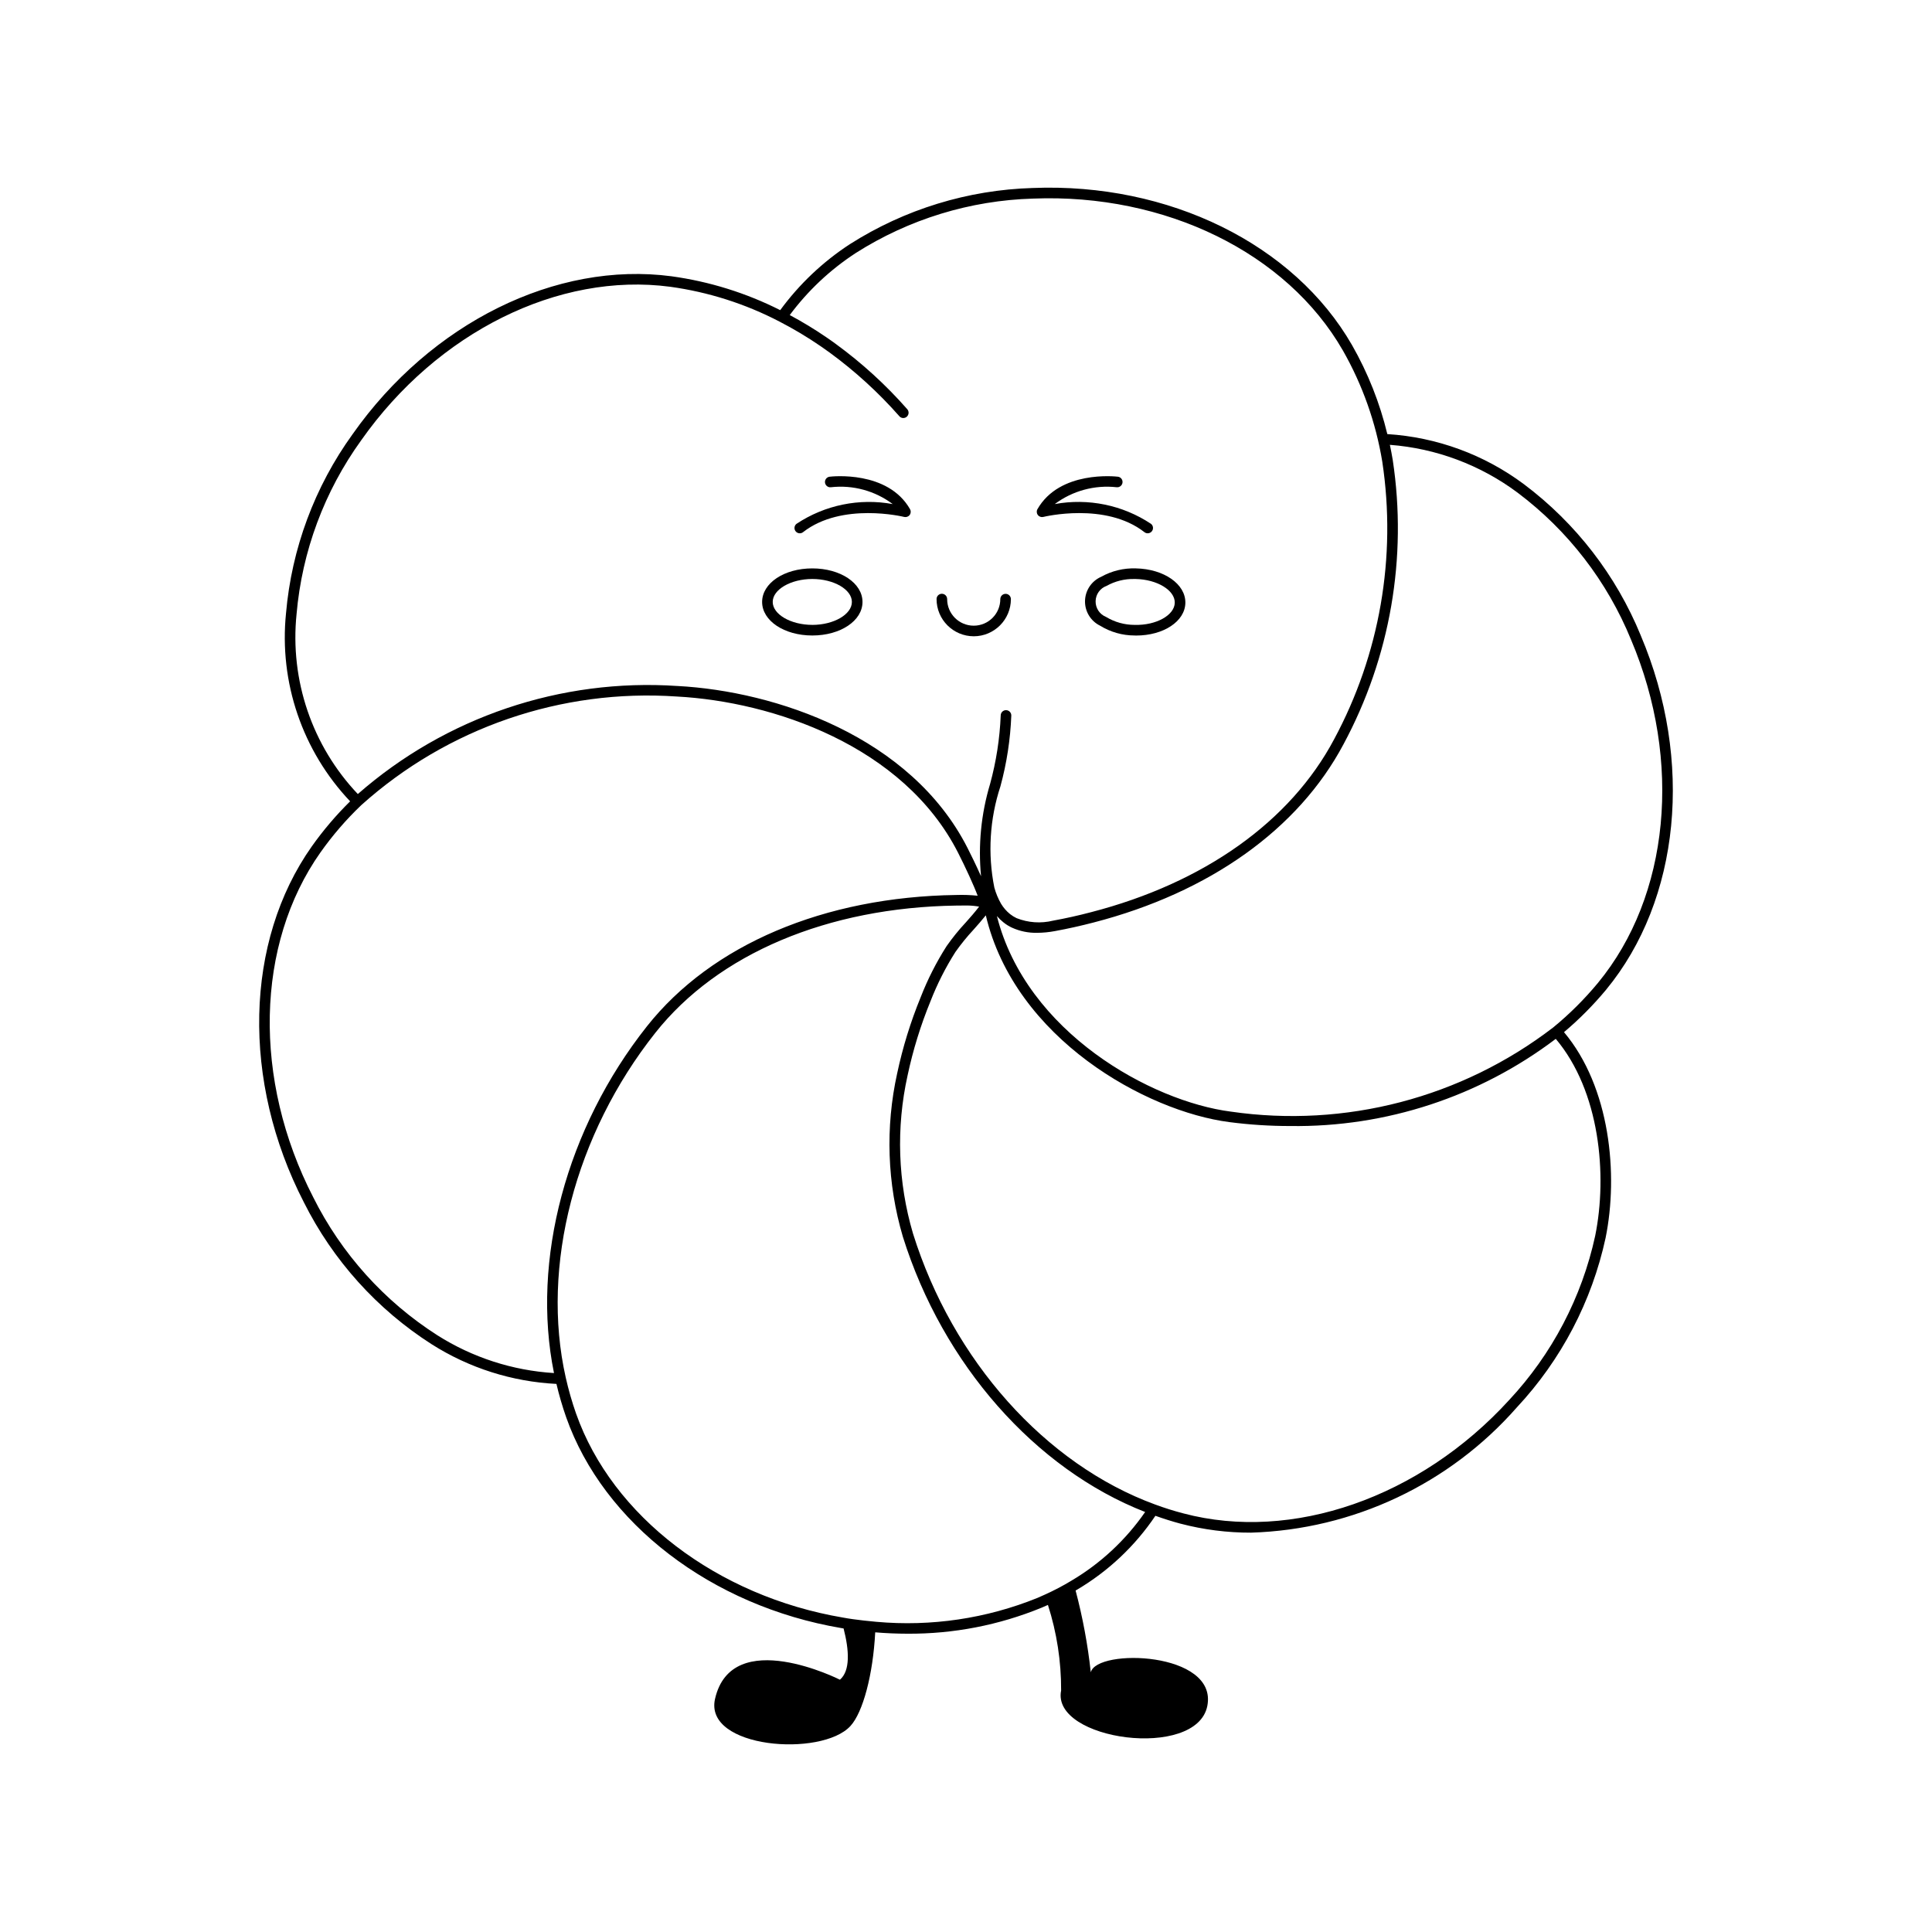 <?xml version="1.0" encoding="UTF-8"?>
<!-- Uploaded to: ICON Repo, www.svgrepo.com, Generator: ICON Repo Mixer Tools -->
<svg fill="#000000" width="800px" height="800px" version="1.1" viewBox="144 144 512 512" xmlns="http://www.w3.org/2000/svg">
 <g>
  <path d="m402.05 312.62c-5.441-0.008-9.852-4.422-9.852-9.863 0-0.371 0.148-0.73 0.41-0.992 0.266-0.262 0.621-0.41 0.996-0.41 0.773 0 1.402 0.629 1.402 1.406-0.004 3.891 3.144 7.047 7.035 7.051s7.047-3.148 7.051-7.039c0-0.773 0.629-1.402 1.406-1.402 0.773 0 1.402 0.633 1.402 1.406-0.012 5.438-4.418 9.836-9.852 9.844z"/>
  <path d="m359.27 294.63c-7.457 0-13.301 3.902-13.301 8.891 0 4.984 5.844 8.891 13.301 8.891s13.301-3.902 13.301-8.891c0-4.984-5.844-8.891-13.301-8.891zm0 14.969c-5.688 0-10.492-2.781-10.492-6.082s4.805-6.082 10.492-6.082 10.488 2.781 10.488 6.082c0.004 3.305-4.801 6.086-10.488 6.086z"/>
  <path d="m445.02 294.63c-3.219-0.113-6.406 0.66-9.215 2.234-2.547 1.117-4.211 3.617-4.266 6.398-0.055 2.785 1.512 5.344 4.016 6.562 2.738 1.688 5.894 2.582 9.113 2.586 0.141 0 0.281 0.016 0.406 0.016 7.262 0 12.961-3.75 13.059-8.637 0.102-4.988-5.656-9.004-13.113-9.16zm-0.297 14.969v0.004c-2.688 0.008-5.324-0.727-7.625-2.121-1.691-0.684-2.785-2.34-2.75-4.16 0.035-1.824 1.191-3.438 2.906-4.055 2.242-1.25 4.777-1.883 7.344-1.828h0.363c5.688 0.113 10.434 2.992 10.363 6.293-0.055 3.301-4.926 6.023-10.602 5.871z"/>
  <path d="m355.95 285.33c-0.598 0-1.133-0.383-1.328-0.949-0.195-0.566-0.008-1.195 0.465-1.562 7.5-4.981 16.641-6.856 25.496-5.231-4.695-3.527-10.559-5.125-16.395-4.465-0.766 0.09-1.461-0.461-1.555-1.23-0.09-0.766 0.457-1.465 1.223-1.559 0.625-0.078 15.422-1.707 21.309 8.598h0.004c0.277 0.488 0.238 1.098-0.102 1.547-0.34 0.449-0.914 0.648-1.461 0.512-0.164-0.043-16.48-4.016-26.793 4.039v0.004c-0.246 0.191-0.551 0.297-0.863 0.297z"/>
  <path d="m448.15 285.33c-0.312 0-0.617-0.105-0.863-0.301-10.309-8.055-26.629-4.082-26.793-4.039h0.004c-0.547 0.137-1.121-0.062-1.461-0.512-0.34-0.449-0.383-1.059-0.102-1.547 5.891-10.309 20.684-8.672 21.312-8.598 0.77 0.09 1.32 0.789 1.227 1.559-0.09 0.773-0.789 1.32-1.559 1.23-5.832-0.648-11.691 0.949-16.391 4.461 8.855-1.621 17.992 0.254 25.492 5.234 0.473 0.367 0.66 0.996 0.465 1.562-0.195 0.566-0.73 0.949-1.328 0.949z"/>
  <path d="m569.64 406.28c19.633-23.832 23.242-60.668 9.184-93.852h0.004c-6.512-15.918-17.211-29.777-30.969-40.105-10.52-7.852-23.102-12.465-36.203-13.285-1.992-8.262-5.141-16.199-9.352-23.578-15.375-26.766-48.59-43.086-84.625-41.641-17.188 0.508-33.922 5.644-48.434 14.875-7.164 4.668-13.426 10.598-18.48 17.496-9.039-4.562-18.773-7.594-28.805-8.973-30.586-4.059-63.77 12.359-84.512 41.836-10.066 13.938-16.168 30.348-17.652 47.477-1.863 18.293 4.344 36.484 16.992 49.828-3.727 3.672-7.125 7.664-10.152 11.934-17.809 25.223-18.637 62.238-2.121 94.301 7.695 15.379 19.402 28.387 33.887 37.648 9.926 6.301 21.316 9.922 33.059 10.508 0.703 2.992 1.566 5.945 2.582 8.848 9.914 28.102 38.52 50.023 72.871 55.852 0.211 0.043 0.434 0.07 0.645 0.113 1.488 5.801 1.812 11.18-0.969 13.578 0 0-28.633-14.48-33.102 5.082-2.992 13.16 28.242 15.52 35.879 7.191 3.328-3.609 5.996-13.664 6.57-24.828 2.852 0.238 5.688 0.359 8.512 0.363h0.004c12.203 0.078 24.297-2.266 35.586-6.898 0.562-0.238 1.109-0.492 1.672-0.73v0.004c2.352 7.328 3.531 14.98 3.496 22.68-2.684 13.215 35.922 18.48 38.746 4.074 2.809-14.41-29.379-15.32-30.883-8.891v-0.004c-0.797-7.316-2.141-14.566-4.027-21.68 0.113-0.07 0.211-0.125 0.324-0.184h-0.004c8.32-4.902 15.438-11.605 20.828-19.617 2.176 0.773 4.422 1.488 6.684 2.094v-0.004c6.094 1.594 12.367 2.394 18.664 2.375 27.078-0.832 52.598-12.867 70.469-33.227 11.734-12.574 19.852-28.086 23.492-44.895 3.414-16.809 1.234-39.926-11.023-54.516 4.047-3.414 7.781-7.18 11.164-11.25zm-23.438-131.7c13.344 10.031 23.723 23.488 30.039 38.941 13.648 32.23 10.211 67.941-8.777 90.973v-0.004c-3.559 4.301-7.523 8.246-11.836 11.785-24.312 18.664-55.137 26.711-85.469 22.312-21.023-2.711-54.152-20.953-61.973-51.832 0.527 0.613 1.109 1.18 1.742 1.684 0.703 0.566 1.469 1.043 2.289 1.418 2.082 0.938 4.348 1.398 6.629 1.352 1.59-0.012 3.18-0.168 4.746-0.465 3.383-0.617 6.824-1.391 10.223-2.273 30.754-7.961 54.262-24.73 66.215-47.215 12.395-23.043 16.98-49.484 13.059-75.355-0.227-1.348-0.477-2.695-0.758-4.016 12.266 0.934 24.012 5.336 33.871 12.695zm-323.61 32.156c1.449-16.625 7.375-32.547 17.145-46.074 20.164-28.633 52.297-44.586 81.859-40.668 10.113 1.391 19.914 4.512 28.973 9.227 3.762 1.941 7.402 4.117 10.895 6.516 0.816 0.562 1.629 1.137 2.445 1.727 6.731 4.93 12.91 10.574 18.426 16.836 0.242 0.285 0.59 0.457 0.961 0.48 0.375 0.023 0.738-0.102 1.016-0.352 0.578-0.516 0.633-1.398 0.129-1.98-5.648-6.426-11.984-12.211-18.891-17.258-0.812-0.605-1.656-1.195-2.5-1.77h0.004c-3.144-2.152-6.402-4.129-9.762-5.93 4.816-6.473 10.738-12.039 17.496-16.441 14.082-8.961 30.32-13.945 47.004-14.422 35.008-1.391 67.211 14.367 82.066 40.219h0.004c5.211 9.141 8.754 19.137 10.461 29.52 3.812 25.258-0.672 51.074-12.781 73.57-11.57 21.781-34.449 38.059-64.43 45.809-3.344 0.883-6.711 1.629-10.027 2.234-3.215 0.789-6.594 0.559-9.676-0.66-0.617-0.293-1.203-0.656-1.738-1.082-0.945-0.766-1.746-1.688-2.375-2.727-0.773-1.352-1.371-2.793-1.785-4.297-1.793-8.934-1.234-18.18 1.617-26.836 1.668-6.129 2.633-12.426 2.879-18.773 0-0.777-0.629-1.406-1.406-1.406-0.773 0-1.402 0.629-1.402 1.406-0.246 6.129-1.191 12.211-2.809 18.129-2.383 7.926-3.199 16.238-2.402 24.477-1.32-2.949-2.852-6.066-3.609-7.543-15-29.434-50.766-41.496-76.844-42.875v0.004c-30.918-2.09-61.398 8.215-84.707 28.633-12.105-12.77-18.031-30.188-16.234-47.691zm68.223 201.14c-10.988-0.68-21.629-4.129-30.926-10.027-14.059-8.992-25.418-21.621-32.875-36.555-16.051-31.133-15.293-67.016 1.91-91.395v0.004c3.191-4.516 6.812-8.711 10.812-12.527 22.848-20.516 53.027-30.898 83.656-28.789 25.32 1.348 60.02 12.988 74.484 41.355 1.965 3.848 4.242 8.805 5.211 11.43v0.004c-1.891-0.195-3.789-0.262-5.688-0.195-34.953 0.492-64.824 13.172-81.941 34.785-21.375 26.977-30.727 62-24.645 91.91zm137.1 55.035c-2.273 1.371-4.629 2.606-7.051 3.695-0.715 0.324-1.32 0.59-1.926 0.855h0.004c-13.535 5.477-28.18 7.648-42.719 6.332-2.43-0.227-4.352-0.434-6.137-0.688-0.898-0.125-1.785-0.266-2.695-0.434-33.367-5.66-61.117-26.863-70.707-54.012h-0.004c-1.102-3.141-2.019-6.344-2.75-9.59-6.656-29.477 2.445-64.484 23.734-91.352 16.586-20.953 45.668-33.254 79.777-33.73 0.715-0.016 1.418-0.016 2.121-0.016 1.113-0.031 2.227 0.035 3.328 0.195 0.113 0.016 0.227 0.031 0.336 0.059 0.098 0.016 0.168 0.027 0.254 0.043-1.109 1.445-2.316 2.824-3.594 4.254h-0.004c-1.812 1.945-3.484 4.016-5.012 6.191-2.734 4.285-5.039 8.828-6.883 13.566-2.672 6.512-4.754 13.254-6.219 20.137-3.176 14.336-2.66 29.242 1.5 43.324 10.574 33.801 35.078 61.578 64.207 72.953-5.129 7.414-11.801 13.629-19.562 18.215zm138.83-91.422c-3.543 16.309-11.43 31.355-22.82 43.551-23.621 25.867-57.508 37.664-86.324 30.023-2.543-0.66-5.07-1.461-7.5-2.359-29.055-10.645-53.629-38.156-64.148-71.805-4.019-13.621-4.512-28.039-1.434-41.902 1.43-6.719 3.461-13.293 6.066-19.648 1.777-4.562 3.992-8.941 6.617-13.074 1.465-2.066 3.062-4.039 4.789-5.898 1.094-1.223 2.203-2.484 3.258-3.805 7.723 32.68 42.535 51.961 64.543 54.797 5.348 0.695 10.738 1.043 16.133 1.039 25.375 0.355 50.145-7.777 70.371-23.102 11.684 13.863 13.719 36.023 10.449 52.184z"/>
 </g>
</svg>